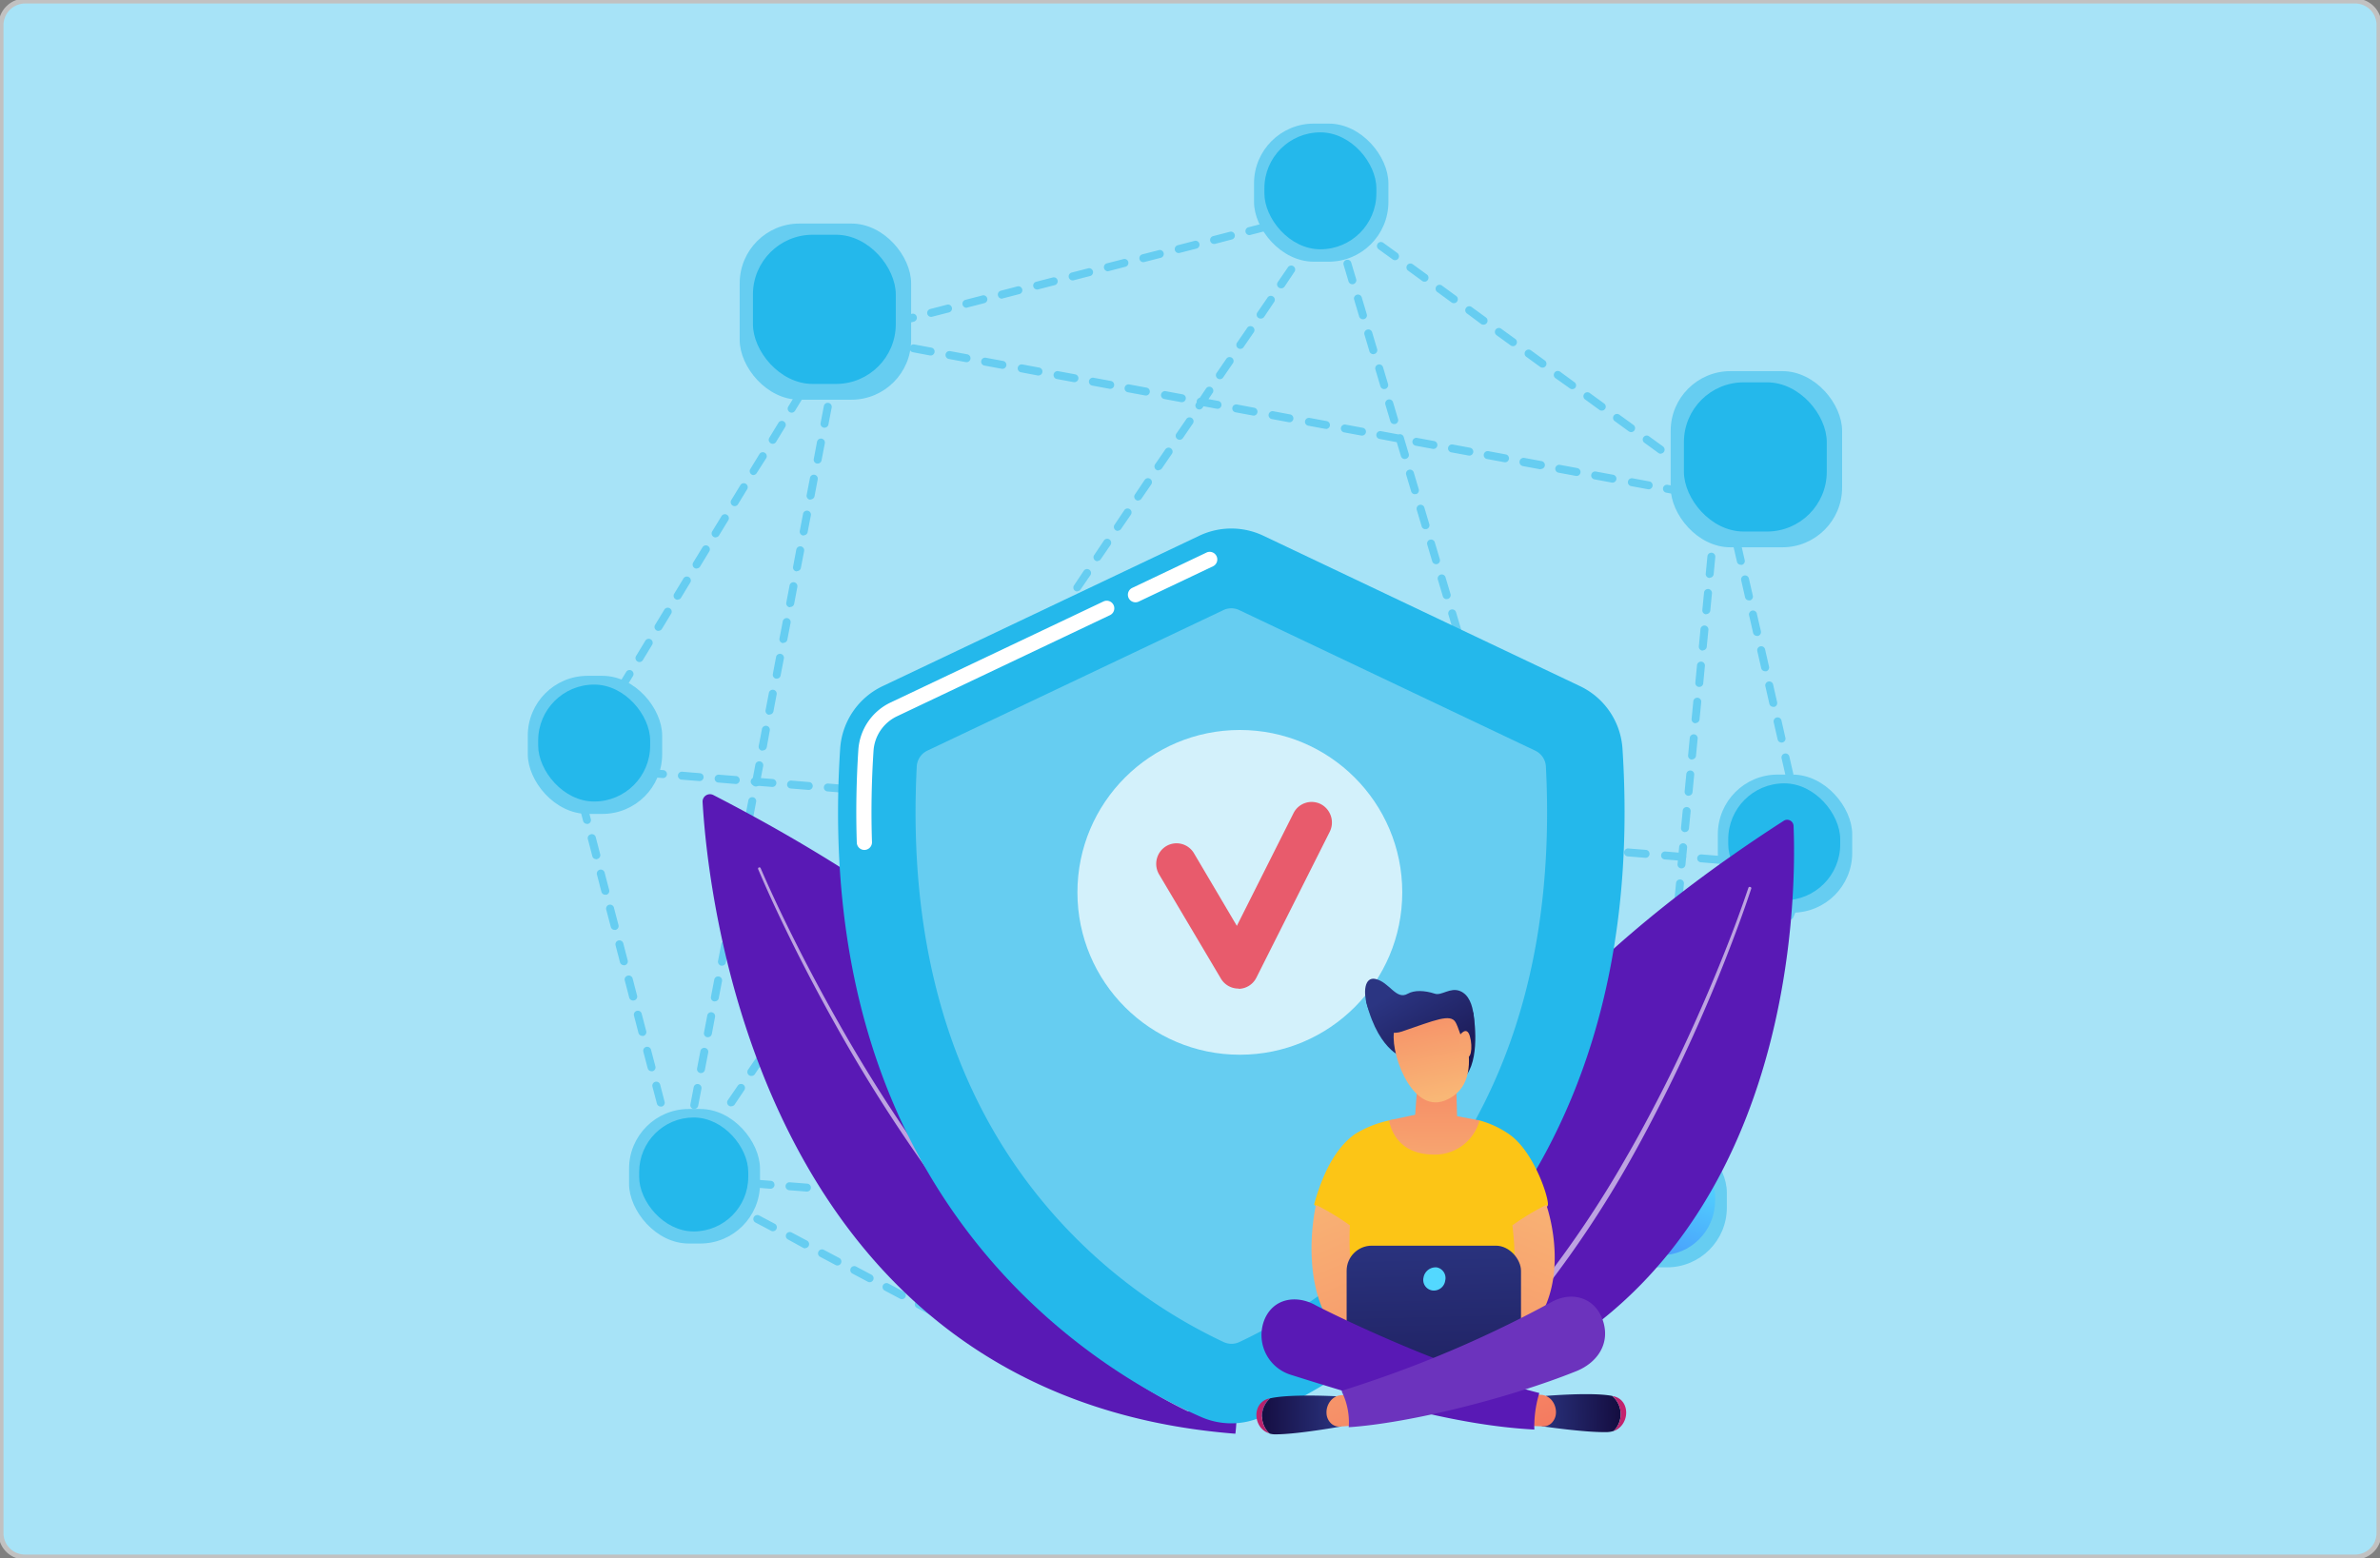 <svg id="Layer_1" data-name="Layer 1" xmlns="http://www.w3.org/2000/svg" xmlns:xlink="http://www.w3.org/1999/xlink" viewBox="0 0 478 313"><rect x="0" y="0" width="478" height="313" fill="#808080" stroke="none"/><defs><style>.cls-1{fill:#a7e3f7;stroke:#c1c1c1;stroke-miterlimit:10;}.cls-2{fill:#66cdf1;}.cls-3{fill:#24b8eb;}.cls-4{fill:url(#linear-gradient);}.cls-5{fill:#5919b5;}.cls-6,.cls-7{fill:#fff;}.cls-6{opacity:0.6;}.cls-8{fill:#d3f1fb;}.cls-9{fill:#e85b6c;}.cls-10{fill:url(#New_Gradient_Swatch_1);}.cls-11{fill:#fcc516;}.cls-12{fill:url(#linear-gradient-2);}.cls-13{fill:url(#linear-gradient-3);}.cls-14{fill:url(#New_Gradient_Swatch_1-2);}.cls-15{fill:url(#linear-gradient-4);}.cls-16{fill:url(#New_Gradient_Swatch_1-3);}.cls-17{fill:url(#linear-gradient-5);}.cls-18{fill:url(#linear-gradient-6);}.cls-19{fill:url(#New_Gradient_Swatch_1-4);}.cls-20{fill:url(#linear-gradient-7);}.cls-21{fill:url(#linear-gradient-8);}.cls-22{fill:#6c33bd;}.cls-23{fill:url(#linear-gradient-9);}.cls-24{fill:url(#linear-gradient-10);}.cls-25{fill:url(#New_Gradient_Swatch_1-5);}.cls-26{fill:url(#linear-gradient-11);}</style><linearGradient id="linear-gradient" x1="336.42" y1="232.84" x2="318.84" y2="280.44" gradientUnits="userSpaceOnUse"><stop offset="0" stop-color="#53d8ff"/><stop offset="1" stop-color="#3840f7"/></linearGradient><linearGradient id="New_Gradient_Swatch_1" x1="-326.54" y1="-242.22" x2="-336.6" y2="-217.9" gradientTransform="matrix(-0.99, 0.16, 0.16, 0.99, -1.64, 489.56)" gradientUnits="userSpaceOnUse"><stop offset="0" stop-color="#2b3582"/><stop offset="1" stop-color="#150e42"/></linearGradient><linearGradient id="linear-gradient-2" x1="-540.69" y1="236.27" x2="-510.34" y2="309.59" gradientTransform="matrix(-1, 0, 0, 1, -226.17, 0)" gradientUnits="userSpaceOnUse"><stop offset="0" stop-color="#f9b776"/><stop offset="1" stop-color="#f47960"/></linearGradient><linearGradient id="linear-gradient-3" x1="-5666.39" y1="236.11" x2="-5636.04" y2="309.43" gradientTransform="translate(5927.1)" xlink:href="#linear-gradient-2"/><linearGradient id="New_Gradient_Swatch_1-2" x1="-513.73" y1="245.88" x2="-515.3" y2="309.26" gradientTransform="matrix(1, 0, 0, -1, 802.1, 524.16)" xlink:href="#New_Gradient_Swatch_1"/><linearGradient id="linear-gradient-4" x1="-514.1" y1="253.7" x2="-512.37" y2="214.01" gradientTransform="matrix(-1, 0, 0, 1, -226.17, 0)" xlink:href="#linear-gradient"/><linearGradient id="New_Gradient_Swatch_1-3" x1="-486.79" y1="263.48" x2="-470.21" y2="263.48" gradientTransform="matrix(-1, 0.01, 0.01, 1, -219.48, 24.46)" xlink:href="#New_Gradient_Swatch_1"/><linearGradient id="linear-gradient-5" x1="-468.17" y1="263.69" x2="-482.73" y2="263.51" gradientTransform="matrix(-1, 0.01, 0.01, 1, -219.48, 24.46)" gradientUnits="userSpaceOnUse"><stop offset="0" stop-color="#cb236d"/><stop offset="1" stop-color="#4c246d"/></linearGradient><linearGradient id="linear-gradient-6" x1="-484.57" y1="254.29" x2="-502.07" y2="301.71" xlink:href="#linear-gradient-2"/><linearGradient id="New_Gradient_Swatch_1-4" x1="-6312.19" y1="229.04" x2="-6295.59" y2="229.04" gradientTransform="matrix(1, -0.02, 0.02, 1, 6615.94, -71.12)" xlink:href="#New_Gradient_Swatch_1"/><linearGradient id="linear-gradient-7" x1="-6293.56" y1="229.23" x2="-6308.08" y2="229.05" gradientTransform="matrix(1, -0.02, 0.02, 1, 6615.94, -71.12)" xlink:href="#linear-gradient-5"/><linearGradient id="linear-gradient-8" x1="-519.64" y1="240" x2="-537.16" y2="287.44" xlink:href="#linear-gradient-2"/><linearGradient id="linear-gradient-9" x1="-514.05" y1="242.32" x2="-514.45" y2="207.19" xlink:href="#linear-gradient-2"/><linearGradient id="linear-gradient-10" x1="-330.64" y1="-218.58" x2="-329.48" y2="-246.99" gradientTransform="matrix(-0.99, 0.16, 0.16, 0.99, -1.64, 489.56)" xlink:href="#linear-gradient-2"/><linearGradient id="New_Gradient_Swatch_1-5" x1="-327.15" y1="-242.49" x2="-337.13" y2="-218.39" xlink:href="#New_Gradient_Swatch_1"/><linearGradient id="linear-gradient-11" x1="-483.51" y1="148.44" x2="-481.68" y2="103.92" gradientTransform="matrix(-1, 0.03, 0.03, 1, -192.5, 90.2)" xlink:href="#linear-gradient-2"/></defs><g id="beb3d7f5-2594-40e1-9fcf-2cdf8fd006a9"><path class="cls-1" d="M5,.2H473A4.8,4.8,0,0,1,477.8,5V308a4.8,4.8,0,0,1-4.8,4.8H5A4.8,4.8,0,0,1,.2,308V5A4.87,4.87,0,0,1,5,.2Z"/></g><path class="cls-2" d="M217.82,280.51a.81.81,0,0,1-.37-.09l-.92-.49a.8.8,0,1,1,.75-1.41l.65.35,2.1-.53a.8.8,0,0,1,.38,1.55l-2.39.6Zm6.11-1.52a.8.8,0,0,1-.19-1.57l3.4-.85a.8.8,0,0,1,1,.58.81.81,0,0,1-.58,1l-3.41.85Zm-10.4-.76a.85.85,0,0,1-.38-.09l-3.09-1.65a.8.8,0,0,1,.74-1.41l3.1,1.65a.78.78,0,0,1,.33,1.07A.8.8,0,0,1,213.53,278.23Zm17.52-1a.8.8,0,0,1-.2-1.57l3.41-.85a.79.79,0,0,1,1,.58.8.8,0,0,1-.58,1l-3.4.84Zm7.11-1.77a.8.8,0,0,1-.77-.61.78.78,0,0,1,.58-1l3.4-.85a.8.8,0,0,1,1,.58.78.78,0,0,1-.58,1l-3.4.85A.69.69,0,0,1,238.16,275.45Zm-31.11-.66a.81.81,0,0,1-.37-.09l-3.1-1.65a.8.8,0,0,1-.33-1.08.8.8,0,0,1,1.08-.33l3.09,1.65a.79.79,0,0,1,.33,1.08A.78.78,0,0,1,207.05,274.79Zm38.23-1.12a.8.8,0,0,1-.19-1.57l3.4-.84a.79.79,0,0,1,.38,1.54l-3.4.85A.62.62,0,0,1,245.28,273.67Zm7.11-1.77a.8.8,0,0,1-.19-1.57l3.4-.85a.81.81,0,0,1,1,.59.79.79,0,0,1-.58,1l-3.4.85Zm-51.82-.55a.84.84,0,0,1-.37-.09l-3.1-1.65a.8.8,0,1,1,.75-1.41l3.1,1.65a.8.8,0,0,1-.38,1.5Zm58.94-1.22a.8.8,0,0,1-.19-1.57l3.4-.85a.8.8,0,1,1,.39,1.55l-3.41.85Zm7.11-1.77a.8.8,0,0,1-.19-1.57l3.41-.85a.8.8,0,0,1,.38,1.55l-3.4.85Zm-72.52-.45a.85.85,0,0,1-.38-.09l-3.09-1.65a.79.79,0,0,1-.33-1.08.8.8,0,0,1,1.07-.33l3.1,1.65a.8.8,0,0,1-.37,1.5Zm79.64-1.32a.8.8,0,0,1-.19-1.57l3.4-.85a.8.8,0,0,1,1,.58.81.81,0,0,1-.58,1l-3.41.84A.63.63,0,0,1,273.74,266.59Zm7.12-1.77a.81.81,0,0,1-.78-.61.8.8,0,0,1,.58-1l3.41-.85a.79.79,0,1,1,.38,1.54l-3.4.85Zm-93.24-.35a.81.81,0,0,1-.37-.09l-3.1-1.65a.79.79,0,0,1-.33-1.08.81.81,0,0,1,1.08-.33L188,263a.81.81,0,0,1,.33,1.08A.8.8,0,0,1,187.62,264.47ZM288,263a.8.8,0,0,1-.19-1.57l3.4-.84a.8.8,0,0,1,1,.58.79.79,0,0,1-.58,1l-3.4.85A.68.68,0,0,1,288,263Zm7.12-1.77a.8.8,0,0,1-.19-1.57l3.4-.85a.79.79,0,0,1,1,.59.79.79,0,0,1-.58,1l-3.4.85ZM181.14,261a.84.84,0,0,1-.37-.09l-3.1-1.65a.79.79,0,1,1,.75-1.4l3.1,1.64a.8.8,0,0,1-.38,1.5ZM302.2,259.5a.8.8,0,0,1-.19-1.57l3.4-.85a.81.81,0,0,1,1,.58.8.8,0,0,1-.58,1l-3.4.85Zm7.12-1.77a.8.8,0,0,1-.19-1.57l3.4-.85a.8.8,0,0,1,1,.58.81.81,0,0,1-.58,1l-3.41.85Zm-134.65-.14a.78.78,0,0,1-.37-.09l-3.1-1.65a.78.78,0,0,1-.33-1.07.79.79,0,0,1,1.08-.33l3.09,1.64a.8.8,0,0,1-.37,1.5ZM316.43,256a.8.8,0,0,1-.19-1.57l3.41-.85a.79.79,0,0,1,1,.58.8.8,0,0,1-.58,1l-3.4.84A.69.69,0,0,1,316.43,256Zm7.12-1.77a.8.8,0,0,1-.77-.61.78.78,0,0,1,.58-1l3.4-.85a.79.79,0,1,1,.39,1.54l-3.41.85A.63.63,0,0,1,323.55,254.19Zm-155.36,0a.84.84,0,0,1-.37-.09l-3.1-1.65a.78.78,0,0,1-.33-1.07.8.8,0,0,1,1.08-.33l3.1,1.64a.8.8,0,0,1-.38,1.5Zm162.19-2.07a.85.85,0,0,1-.31-.06.8.8,0,0,1-.42-1.05l1.39-3.22a.8.8,0,0,1,1.47.63l-1.39,3.22A.81.81,0,0,1,330.38,252.08Zm-168.66-1.37a.85.85,0,0,1-.38-.09L158.25,249a.79.79,0,1,1,.74-1.4l3.1,1.64a.8.8,0,0,1-.37,1.5Zm-6.48-3.44a.81.81,0,0,1-.37-.09l-3.1-1.64a.8.8,0,1,1,.75-1.41l3.09,1.64a.8.8,0,0,1-.37,1.5Zm178.05-1.92a.7.7,0,0,1-.31-.07.79.79,0,0,1-.42-1L334,241a.8.8,0,1,1,1.46.63L334,244.87A.79.79,0,0,1,333.29,245.35Zm-184.53-1.52a.84.84,0,0,1-.37-.09l-3.1-1.64A.8.8,0,0,1,145,241a.8.8,0,0,1,1.08-.33l3.1,1.64a.8.8,0,0,1-.38,1.5Zm-6.47-3.44a.85.85,0,0,1-.38-.09l-3.09-1.64a.8.8,0,0,1-.33-1.08.78.78,0,0,1,1.07-.33l3.1,1.64a.8.8,0,0,1-.37,1.5Zm193.91-1.77a.74.74,0,0,1-.32-.07.79.79,0,0,1-.41-1.05l1.39-3.21a.8.8,0,1,1,1.46.63l-1.39,3.22A.79.79,0,0,1,336.2,238.62Zm-199.79-2.13a.81.81,0,0,1-.78-.6l-.88-3.39a.8.8,0,1,1,1.54-.41l.89,3.4a.8.8,0,0,1-.57,1Zm202.7-4.6a.71.71,0,0,1-.32-.07.79.79,0,0,1-.41-1l1.39-3.22a.78.78,0,0,1,1-.41.8.8,0,0,1,.42,1.05l-1.39,3.21A.79.79,0,0,1,339.11,231.89Zm-204.56-2.5a.81.81,0,0,1-.77-.6l-.88-3.39a.8.8,0,0,1,1.54-.4l.88,3.39a.78.78,0,0,1-.57,1A.64.64,0,0,1,134.55,229.39ZM342,225.15a.87.87,0,0,1-.32-.06.81.81,0,0,1-.42-1.05l1.39-3.22a.8.8,0,0,1,1.05-.41.79.79,0,0,1,.42,1l-1.39,3.22A.8.8,0,0,1,342,225.15ZM132.7,222.3a.8.8,0,0,1-.77-.6l-.89-3.39a.8.8,0,0,1,1.55-.41l.88,3.4a.79.79,0,0,1-.57,1A.69.69,0,0,1,132.7,222.3Zm212.22-3.88a.85.85,0,0,1-.31-.06.8.8,0,0,1-.42-1.05l1.39-3.22a.8.8,0,1,1,1.47.63l-1.39,3.22A.81.81,0,0,1,344.92,218.42ZM130.85,215.2a.79.79,0,0,1-.77-.6l-.89-3.39a.8.8,0,0,1,1.54-.4l.89,3.39a.79.79,0,0,1-.57,1Zm217-3.51a.85.85,0,0,1-.31-.06.8.8,0,0,1-.42-1l1.39-3.22A.8.8,0,1,1,350,208l-1.39,3.22A.79.79,0,0,1,347.83,211.69ZM129,208.1a.8.8,0,0,1-.77-.59l-.88-3.39a.8.8,0,1,1,1.54-.41l.89,3.4a.8.8,0,0,1-.57,1A.75.75,0,0,1,129,208.1ZM350.74,205a.74.74,0,0,1-.32-.07.78.78,0,0,1-.41-1l1.39-3.22a.8.8,0,1,1,1.46.63l-1.39,3.22A.79.79,0,0,1,350.74,205Zm-223.6-4a.81.81,0,0,1-.77-.6l-.88-3.39a.78.78,0,0,1,.57-1,.79.79,0,0,1,1,.57l.88,3.39a.78.78,0,0,1-.57,1A.64.64,0,0,1,127.14,201Zm226.51-2.78a.71.71,0,0,1-.32-.07.79.79,0,0,1-.41-1l1.39-3.22a.78.78,0,0,1,1-.41.8.8,0,0,1,.42,1.05l-1.39,3.22A.8.8,0,0,1,353.65,198.23Zm-228.36-4.32a.79.79,0,0,1-.77-.59l-.89-3.39a.8.8,0,0,1,1.55-.41l.88,3.4a.79.79,0,0,1-.57,1A.68.68,0,0,1,125.29,193.91Zm231.26-2.41a.87.87,0,0,1-.31-.07.8.8,0,0,1-.42-1.05l1.39-3.22a.8.8,0,0,1,1.05-.41.79.79,0,0,1,.42,1L357.29,191A.8.8,0,0,1,356.55,191.5Zm-233.11-4.68a.79.79,0,0,1-.77-.6l-.89-3.39a.8.8,0,1,1,1.54-.4l.89,3.39a.8.8,0,0,1-.57,1Zm236-2.06a.85.85,0,0,1-.31-.06.8.8,0,0,1-.42-1l1.39-3.22a.8.8,0,0,1,1.05-.41.78.78,0,0,1,.41,1l-1.39,3.22A.79.79,0,0,1,359.46,184.76Zm-237.88-5a.8.8,0,0,1-.77-.59l-.88-3.39a.8.8,0,1,1,1.54-.41l.89,3.4a.8.8,0,0,1-.57,1A.75.75,0,0,1,121.58,179.72ZM362.37,178a.91.91,0,0,1-.32-.06.8.8,0,0,1-.41-1.05l1.19-2.77-.09-.42a.79.79,0,0,1,1.55-.35l.1.44h0l.05.23a.82.82,0,0,1-.05.49l-1.3,3A.79.79,0,0,1,362.37,178Zm-242.64-5.4a.8.8,0,0,1-.77-.6l-.88-3.39a.78.78,0,0,1,.57-1,.79.79,0,0,1,1,.57l.88,3.39a.79.79,0,0,1-.57,1A.64.64,0,0,1,119.73,172.63Zm242.93-2a.79.79,0,0,1-.77-.62l-.78-3.42a.79.79,0,0,1,1.55-.35l.78,3.42a.79.79,0,0,1-.6.95Zm-244.78-5.09a.79.79,0,0,1-.77-.59l-.89-3.39a.8.8,0,0,1,1.55-.41l.88,3.4a.79.79,0,0,1-.57,1A.68.68,0,0,1,117.88,165.53ZM361,163.47a.81.81,0,0,1-.78-.62l-.78-3.42a.8.8,0,0,1,1.56-.35l.78,3.42a.79.79,0,0,1-.6.95A.55.55,0,0,1,361,163.47Zm-245-5a.79.79,0,0,1-.77-.6l-.89-3.39a.8.8,0,0,1,1.54-.4l.89,3.39a.8.8,0,0,1-.57,1Zm243.37-2.12a.8.8,0,0,1-.78-.62l-.78-3.42a.8.8,0,0,1,1.56-.35l.78,3.42a.79.79,0,0,1-.6,1A.55.55,0,0,1,359.4,156.32ZM117,151.76a.78.78,0,0,1-.41-.12.8.8,0,0,1-.27-1.1l1.83-3a.8.8,0,1,1,1.36.83l-1.83,3A.79.79,0,0,1,117,151.76Zm240.8-2.59a.79.79,0,0,1-.78-.62l-.78-3.41a.8.8,0,0,1,.6-1,.79.79,0,0,1,.95.6l.78,3.42a.79.79,0,0,1-.6,1A.52.52,0,0,1,357.77,149.17Zm-237-3.67a.75.75,0,0,1-.41-.12.8.8,0,0,1-.27-1.1l1.83-3a.8.8,0,1,1,1.36.83l-1.83,3A.79.79,0,0,1,120.79,145.5ZM356.13,142a.79.79,0,0,1-.77-.62l-.78-3.42a.8.8,0,1,1,1.55-.36l.78,3.42a.8.8,0,0,1-.6,1Zm-231.52-2.79a.81.81,0,0,1-.42-.12.8.8,0,0,1-.26-1.1l1.83-3a.79.79,0,0,1,1.09-.27.8.8,0,0,1,.27,1.1l-1.83,3A.79.79,0,0,1,124.61,139.24Zm229.89-4.36a.81.81,0,0,1-.78-.62l-.78-3.42a.8.8,0,1,1,1.56-.36l.78,3.42a.8.8,0,0,1-.6,1ZM128.43,133a.81.81,0,0,1-.42-.12.8.8,0,0,1-.26-1.1l1.82-3a.8.8,0,1,1,1.36.83l-1.82,3A.79.79,0,0,1,128.43,133Zm224.44-5.25a.8.8,0,0,1-.78-.62l-.78-3.42a.8.8,0,1,1,1.55-.36l.79,3.42a.82.82,0,0,1-.6,1Zm-220.62-1a.79.79,0,0,1-.42-.12.8.8,0,0,1-.26-1.1l1.82-3a.8.8,0,1,1,1.36.83l-1.82,3A.8.8,0,0,1,132.25,126.72Zm219-6.14a.79.79,0,0,1-.77-.62l-.78-3.42a.79.79,0,0,1,1.55-.35l.78,3.41a.8.8,0,0,1-.6,1Zm-215.16-.12a.79.79,0,0,1-.42-.12.8.8,0,0,1-.26-1.1l1.82-3a.8.8,0,1,1,1.36.83l-1.82,3A.8.8,0,0,1,136.07,120.46Zm3.81-6.26a.78.78,0,0,1-.41-.12.81.81,0,0,1-.27-1.1l1.83-3a.8.8,0,1,1,1.36.83l-1.82,3A.81.81,0,0,1,139.88,114.2Zm209.72-.77a.79.79,0,0,1-.77-.62l-.79-3.42a.8.8,0,0,1,1.56-.35l.78,3.42a.8.8,0,0,1-.6,1Zm-205.9-5.49a.78.78,0,0,1-.41-.12.8.8,0,0,1-.27-1.1l1.83-3a.8.8,0,1,1,1.36.83l-1.83,3A.79.79,0,0,1,143.7,107.94ZM348,106.28a.81.81,0,0,1-.78-.62l-.78-3.42a.79.79,0,0,1,.6-.95.8.8,0,0,1,1,.6l.78,3.42a.8.8,0,0,1-.6,1Zm-200.45-4.6a.78.78,0,0,1-.41-.12.8.8,0,0,1-.27-1.1l1.83-3a.79.79,0,0,1,1.09-.27.8.8,0,0,1,.27,1.1l-1.83,3A.79.79,0,0,1,147.52,101.68Zm197.86-1.92a.82.82,0,0,1-.47-.15l-2.83-2.06a.8.8,0,1,1,.94-1.29l2.83,2.06a.8.8,0,0,1-.47,1.44Zm-5.93-4.31a.78.78,0,0,1-.47-.16l-2.83-2.06a.8.8,0,1,1,.94-1.29L339.92,94a.8.8,0,0,1,.18,1.12A.82.82,0,0,1,339.45,95.45Zm-188.11,0a.78.78,0,0,1-.41-.12.8.8,0,0,1-.27-1.1l1.83-3a.79.79,0,0,1,1.09-.27.8.8,0,0,1,.27,1.1L152,95A.79.79,0,0,1,151.34,95.42Zm182.19-4.29a.8.8,0,0,1-.47-.15l-2.84-2.07a.8.8,0,0,1-.17-1.11.79.79,0,0,1,1.11-.18L334,89.69a.8.8,0,0,1,.17,1.11A.82.82,0,0,1,333.53,91.13Zm-178.37-2a.75.75,0,0,1-.41-.12.8.8,0,0,1-.27-1.1l1.83-3a.79.79,0,0,1,1.09-.27.8.8,0,0,1,.27,1.1l-1.83,3A.79.79,0,0,1,155.16,89.16ZM327.6,86.81a.8.8,0,0,1-.47-.15l-2.84-2.07a.79.79,0,0,1,.94-1.28l2.84,2.06a.8.8,0,0,1,.17,1.11A.77.77,0,0,1,327.6,86.81ZM159,82.9a.81.81,0,0,1-.42-.12.8.8,0,0,1-.26-1.1l1.82-3a.8.8,0,0,1,1.37.83l-1.83,3A.79.79,0,0,1,159,82.9Zm162.69-.41a.82.82,0,0,1-.47-.15l-2.83-2.06a.8.8,0,1,1,.94-1.29l2.83,2.06a.79.79,0,0,1-.47,1.44Zm-5.93-4.31a.78.78,0,0,1-.47-.16L312.44,76a.8.8,0,1,1,.94-1.29l2.83,2.07a.79.79,0,0,1,.18,1.11A.82.82,0,0,1,315.74,78.18ZM162.8,76.64a.81.81,0,0,1-.42-.12.8.8,0,0,1-.26-1.1l1.82-3a.8.8,0,1,1,1.36.83l-1.82,3A.79.79,0,0,1,162.8,76.64Zm147-2.78a.8.8,0,0,1-.47-.15l-2.84-2.07a.8.8,0,0,1,.94-1.29l2.84,2.07a.8.8,0,0,1,.17,1.11A.79.79,0,0,1,309.82,73.86Zm-143.2-3.48a.79.79,0,0,1-.42-.12.8.8,0,0,1-.26-1.1L167,67.44a.79.79,0,0,1,.48-.36l1.44-.37a.8.8,0,1,1,.4,1.54l-1.13.29L167.3,70A.8.8,0,0,1,166.62,70.38Zm137.27-.84a.82.82,0,0,1-.47-.15l-2.84-2.06a.81.81,0,0,1-.17-1.12.8.8,0,0,1,1.11-.17l2.84,2.06a.8.8,0,0,1,.17,1.11A.77.77,0,0,1,303.89,69.54ZM172.81,67.32a.8.8,0,0,1-.2-1.57l3.4-.87a.8.8,0,1,1,.4,1.54l-3.4.88Zm7.1-1.83a.8.8,0,0,1-.2-1.57l3.4-.87a.79.79,0,0,1,1,.57.8.8,0,0,1-.57,1l-3.4.88Zm118-.26a.76.76,0,0,1-.47-.16L294.66,63a.8.8,0,1,1,.94-1.29l2.83,2.06a.81.81,0,0,1,.18,1.12A.82.82,0,0,1,298,65.23ZM187,63.66a.8.8,0,0,1-.2-1.57l3.4-.88a.8.8,0,0,1,.4,1.55l-3.4.87A.64.64,0,0,1,187,63.66Zm7.1-1.83a.81.81,0,0,1-.77-.6.8.8,0,0,1,.58-1l3.39-.88a.8.8,0,0,1,.4,1.55l-3.4.87A.64.64,0,0,1,194.11,61.83ZM292,60.91a.84.84,0,0,1-.47-.15l-2.83-2.07a.8.8,0,1,1,.94-1.29l2.83,2.07a.8.8,0,0,1-.47,1.44ZM201.21,60a.81.81,0,0,1-.77-.6.8.8,0,0,1,.58-1l3.39-.88a.8.8,0,0,1,.4,1.54l-3.4.88A.64.64,0,0,1,201.21,60Zm7.1-1.84a.79.79,0,0,1-.19-1.56l3.39-.88a.8.8,0,0,1,.4,1.54l-3.4.88A.65.65,0,0,1,208.31,58.16Zm77.8-1.57a.8.8,0,0,1-.47-.15l-2.84-2.07a.79.79,0,0,1,.94-1.28l2.84,2.06a.8.8,0,0,1,.17,1.11A.79.79,0,0,1,286.11,56.59Zm-70.69-.26a.8.8,0,0,1-.2-1.57l3.39-.87a.8.8,0,0,1,.4,1.54l-3.4.88A.62.62,0,0,1,215.42,56.33Zm7.1-1.83a.81.81,0,0,1-.78-.6.8.8,0,0,1,.58-1l3.39-.87a.8.8,0,0,1,.4,1.54l-3.39.88Zm7.1-1.83a.8.8,0,0,1-.2-1.57l3.39-.87a.8.8,0,0,1,.4,1.54l-3.39.87Zm50.56-.4a.82.82,0,0,1-.47-.15l-2.84-2.06a.81.81,0,0,1-.17-1.12.8.8,0,0,1,1.11-.17l2.84,2.06a.81.81,0,0,1,.17,1.12A.79.79,0,0,1,280.18,52.27Zm-43.46-1.43a.8.8,0,0,1-.2-1.57l3.39-.88a.8.8,0,1,1,.4,1.55l-3.39.87Zm7.1-1.83a.8.8,0,0,1-.2-1.57l3.39-.88a.8.8,0,1,1,.4,1.55L244,49Zm30.43-1a.76.76,0,0,1-.47-.16L271,45.74a.79.79,0,0,1-.18-1.11.8.8,0,0,1,1.12-.18l2.83,2.07a.8.8,0,0,1,.18,1.11A.82.82,0,0,1,274.25,48Zm-23.33-.78a.8.8,0,0,1-.2-1.57l3.4-.88a.79.79,0,1,1,.39,1.54l-3.39.88Zm7.1-1.84a.78.78,0,0,1-.77-.59.8.8,0,0,1,.57-1l3.4-.87a.79.79,0,1,1,.39,1.54l-3.39.88A.71.71,0,0,1,258,45.34Zm10.3-1.7a.84.84,0,0,1-.47-.15l-.66-.49-1.87.49a.8.8,0,0,1-.4-1.55l2.24-.57a.8.8,0,0,1,.67.12l1,.71a.8.8,0,0,1-.47,1.44Z"/><path class="cls-2" d="M330.19,252.53a.79.79,0,0,1-.76-.57l-.64-2.11a.8.8,0,0,1,.54-1,.81.81,0,0,1,1,.54l.08.26a.81.81,0,0,1,.71.87l-.13,1.29a.79.79,0,0,1-.71.72Zm.49-5.09h-.07a.8.8,0,0,1-.72-.87l.34-3.49a.79.79,0,1,1,1.58.15l-.33,3.5A.8.8,0,0,1,330.68,247.44Zm-2.22-.69a.8.8,0,0,1-.77-.57l-1-3.36a.79.79,0,1,1,1.52-.46l1,3.36a.8.8,0,0,1-.54,1A.83.83,0,0,1,328.46,246.75Zm2.93-6.61h-.08a.78.78,0,0,1-.71-.87l.33-3.49a.8.8,0,0,1,1.59.16l-.34,3.49A.79.79,0,0,1,331.39,240.14Zm-5-.41a.8.8,0,0,1-.76-.57l-1-3.36a.79.79,0,0,1,.53-1,.8.8,0,0,1,1,.53l1,3.36a.79.79,0,0,1-.53,1A.93.93,0,0,1,326.35,239.73Zm-189.66-2.55-.15,0a.8.8,0,0,1-.64-.93l.66-3.44a.8.8,0,0,1,1.58.15l1.81-2.68a.78.78,0,0,1,1.1-.22.79.79,0,0,1,.22,1.11l-2,2.91a.79.79,0,0,1-1.1.21A.77.77,0,0,1,138,234l-.48,2.54A.8.8,0,0,1,136.69,237.18Zm195.41-4.34H332a.8.8,0,0,1-.72-.87l.34-3.49a.8.8,0,0,1,1.59.16l-.34,3.49A.8.8,0,0,1,332.1,232.84Zm-7.86-.14a.79.79,0,0,1-.76-.57l-1-3.36a.81.81,0,0,1,.54-1,.79.79,0,0,1,1,.54l1,3.36a.81.81,0,0,1-.54,1A.85.85,0,0,1,324.24,232.7ZM138.06,230h-.15a.8.8,0,0,1-.63-.93l.66-3.45a.79.79,0,1,1,1.56.3l-.65,3.45A.8.8,0,0,1,138.06,230Zm4.68-1.65a.79.79,0,0,1-.66-1.24l2-2.91a.81.81,0,0,1,1.11-.22.8.8,0,0,1,.21,1.11l-2,2.91A.81.81,0,0,1,142.74,228.32Zm179.4-2.64a.8.8,0,0,1-.76-.57l-1-3.36a.79.79,0,0,1,.53-1,.8.8,0,0,1,1,.53l1,3.36a.79.79,0,0,1-.53,1A.66.66,0,0,1,322.14,225.68Zm10.66-.14h-.07a.81.81,0,0,1-.72-.87l.34-3.5a.8.8,0,0,1,.87-.71.78.78,0,0,1,.71.87l-.33,3.49A.8.8,0,0,1,332.8,225.54Zm-193.36-2.77h-.15a.79.79,0,0,1-.63-.93l.66-3.45a.78.78,0,0,1,.93-.63.8.8,0,0,1,.63.93l-.66,3.44A.78.78,0,0,1,139.44,222.77Zm7.39-.53a.82.82,0,0,1-.44-.14.79.79,0,0,1-.22-1.1l2-2.92a.8.8,0,0,1,1.11-.21.79.79,0,0,1,.21,1.1l-1.95,2.91A.82.82,0,0,1,146.83,222.24ZM320,218.65a.79.79,0,0,1-.76-.57l-1-3.35a.8.8,0,1,1,1.53-.46l1,3.36a.81.81,0,0,1-.54,1A.85.85,0,0,1,320,218.65Zm13.48-.41h-.08a.79.79,0,0,1-.71-.87l.33-3.49a.8.8,0,0,1,1.59.15l-.34,3.49A.79.79,0,0,1,333.51,218.24Zm-182.59-2.09a.8.8,0,0,1-.44-.13.81.81,0,0,1-.22-1.11l2-2.91a.8.8,0,1,1,1.32.89l-1.95,2.91A.81.81,0,0,1,150.92,216.15Zm-10.1-.58h-.15a.81.81,0,0,1-.64-.94l.66-3.44a.8.8,0,1,1,1.57.3l-.66,3.44A.8.8,0,0,1,140.82,215.57Zm177.11-3.94a.8.8,0,0,1-.77-.57l-1-3.36a.79.79,0,1,1,1.52-.46l1,3.36a.8.8,0,0,1-.53,1Zm16.29-.69h-.08a.8.8,0,0,1-.72-.87l.34-3.49a.8.8,0,1,1,1.59.15l-.34,3.49A.8.8,0,0,1,334.22,210.94ZM155,210.07a.82.82,0,0,1-.45-.14.81.81,0,0,1-.22-1.11l2-2.91a.8.8,0,0,1,1.11-.21.79.79,0,0,1,.21,1.1l-1.95,2.91A.81.81,0,0,1,155,210.07Zm-12.83-1.7-.15,0a.8.8,0,0,1-.63-.93l.66-3.44a.79.79,0,1,1,1.56.29l-.65,3.45A.81.81,0,0,1,142.19,208.37Zm173.63-3.76a.8.8,0,0,1-.76-.57l-1-3.36a.8.8,0,0,1,1.53-.46l1,3.36a.79.79,0,0,1-.53,1A.93.93,0,0,1,315.82,204.61ZM159.11,204a.75.75,0,0,1-.45-.14.79.79,0,0,1-.21-1.1l2-2.91a.8.8,0,1,1,1.32.89l-1.95,2.91A.8.8,0,0,1,159.11,204Zm175.81-.34h-.07a.8.8,0,0,1-.72-.87l.34-3.49a.8.8,0,0,1,.87-.72.78.78,0,0,1,.71.87l-.33,3.49A.8.8,0,0,1,334.92,203.64Zm-191.35-2.48h-.15a.79.79,0,0,1-.63-.93l.66-3.45a.79.79,0,1,1,1.56.3l-.66,3.45A.78.78,0,0,1,143.57,201.16Zm19.63-3.27a.81.81,0,0,1-.45-.13.8.8,0,0,1-.21-1.11l2-2.91a.8.8,0,1,1,1.33.89l-2,2.91A.79.79,0,0,1,163.2,197.89Zm150.52-.31A.8.8,0,0,1,313,197l-1-3.36a.79.79,0,1,1,1.52-.45l1,3.35a.8.8,0,0,1-.54,1A.83.83,0,0,1,313.72,197.58Zm21.91-1.24h-.08a.78.78,0,0,1-.71-.87l.33-3.49a.8.8,0,0,1,1.59.15l-.34,3.49A.79.79,0,0,1,335.63,196.34ZM145,194h-.15a.81.81,0,0,1-.64-.94l.66-3.44a.8.8,0,0,1,1.57.3l-.66,3.44A.79.79,0,0,1,145,194Zm22.34-2.15a.82.82,0,0,1-.45-.14.79.79,0,0,1-.21-1.1l2-2.91a.8.8,0,0,1,1.33.88l-2,2.92A.82.82,0,0,1,167.29,191.81Zm144.32-1.25a.8.8,0,0,1-.76-.57l-1-3.36a.79.79,0,0,1,.53-1,.8.8,0,0,1,1,.53l1,3.36a.79.79,0,0,1-.53,1A.62.62,0,0,1,311.61,190.56ZM336.34,189h-.08a.8.8,0,0,1-.72-.87l.34-3.49a.8.8,0,0,1,.87-.72.81.81,0,0,1,.72.87l-.34,3.49A.79.79,0,0,1,336.34,189Zm-190-2.28-.15,0a.8.8,0,0,1-.63-.93l.66-3.44a.79.79,0,1,1,1.56.3l-.65,3.44A.81.81,0,0,1,146.32,186.76Zm25.06-1a.84.84,0,0,1-.45-.13.8.8,0,0,1-.21-1.11l1.95-2.91a.8.8,0,0,1,1.33.89l-2,2.91A.78.78,0,0,1,171.38,185.72Zm138.12-2.19a.79.79,0,0,1-.76-.57l-1-3.36a.8.8,0,0,1,1.53-.45l1,3.36a.81.81,0,0,1-.54,1A.85.85,0,0,1,309.5,183.53ZM337,181.75H337a.8.8,0,0,1-.72-.87l.34-3.49a.79.79,0,1,1,1.58.16l-.33,3.49A.8.8,0,0,1,337,181.75Zm-161.57-2.11a.81.81,0,0,1-.66-1.25l1.95-2.91a.8.8,0,0,1,1.11-.21.79.79,0,0,1,.22,1.1l-2,2.91A.79.79,0,0,1,175.47,179.64Zm-27.77-.08-.15,0a.79.79,0,0,1-.63-.93l.65-3.44a.81.81,0,0,1,.94-.64.8.8,0,0,1,.63.93l-.66,3.45A.79.79,0,0,1,147.7,179.56Zm159.7-3.05a.79.79,0,0,1-.76-.57l-1-3.36a.79.79,0,0,1,.53-1,.8.8,0,0,1,1,.53l1,3.36a.79.79,0,0,1-.53,1A.66.66,0,0,1,307.4,176.51Zm30.35-2.06h-.08a.78.78,0,0,1-.71-.87l.33-3.49a.8.8,0,0,1,1.59.16l-.34,3.49A.79.79,0,0,1,337.75,174.45Zm-158.19-.9a.72.72,0,0,1-.44-.14.78.78,0,0,1-.22-1.1l2-2.91a.79.79,0,0,1,1.1-.22.8.8,0,0,1,.22,1.11l-2,2.91A.78.78,0,0,1,179.56,173.55Zm-30.48-1.2h-.15a.8.8,0,0,1-.64-.93L149,168a.8.8,0,0,1,1.57.3l-.66,3.45A.79.79,0,0,1,149.08,172.35Zm156.21-2.87a.79.79,0,0,1-.76-.56l-1-3.36a.82.82,0,0,1,.54-1,.81.81,0,0,1,1,.54l1,3.36a.81.81,0,0,1-.54,1A.85.85,0,0,1,305.29,169.48Zm-121.64-2a.78.78,0,0,1-.44-.13.79.79,0,0,1-.22-1.11l2-2.91a.8.8,0,0,1,1.32.89l-2,2.91A.78.78,0,0,1,183.65,167.46Zm154.81-.31h-.08a.8.8,0,0,1-.72-.87l.34-3.49a.8.8,0,0,1,1.59.16l-.34,3.49A.8.8,0,0,1,338.46,167.15Zm-188-2h-.15a.81.81,0,0,1-.63-.94l.66-3.44a.79.79,0,1,1,1.56.3l-.65,3.44A.8.8,0,0,1,150.45,165.15Zm152.74-2.69a.8.8,0,0,1-.77-.57l-1-3.36a.79.79,0,1,1,1.52-.46l1,3.36a.8.8,0,0,1-.53,1Zm-115.45-1.08a.8.8,0,0,1-.66-1.24l2-2.91a.78.78,0,0,1,1.1-.22.79.79,0,0,1,.22,1.11l-2,2.91A.8.8,0,0,1,187.74,161.38Zm151.42-1.53h-.07a.81.81,0,0,1-.72-.87l.34-3.49a.8.8,0,0,1,.87-.72.78.78,0,0,1,.71.87l-.33,3.49A.8.8,0,0,1,339.16,159.85ZM151.83,158l-.15,0a.79.79,0,0,1-.63-.93l.65-3.44a.8.8,0,1,1,1.57.3l-.66,3.44A.79.79,0,0,1,151.83,158Zm149.25-2.51a.8.8,0,0,1-.76-.57l-1-3.36a.8.8,0,0,1,1.53-.46l1,3.36a.8.8,0,0,1-.54,1A.62.62,0,0,1,301.08,155.44Zm-109.25-.15a.78.78,0,0,1-.44-.13.8.8,0,0,1-.22-1.11l2-2.91a.8.8,0,1,1,1.32.89l-2,2.91A.78.78,0,0,1,191.83,155.29Zm148-2.74h-.08a.79.79,0,0,1-.71-.87l.33-3.49a.81.81,0,0,1,.87-.72.8.8,0,0,1,.72.87l-.34,3.49A.79.79,0,0,1,339.87,152.55Zm-186.66-1.8-.15,0a.8.8,0,0,1-.64-.93l.66-3.45a.8.8,0,0,1,1.57.3L154,150.1A.8.8,0,0,1,153.21,150.75Zm42.71-1.54a.82.82,0,0,1-.44-.14.8.8,0,0,1-.22-1.11l2-2.91a.8.8,0,0,1,1.32.89l-1.95,2.91A.82.82,0,0,1,195.92,149.21Zm103.06-.8a.8.8,0,0,1-.77-.57l-1-3.36a.79.79,0,1,1,1.52-.45l1,3.36a.79.79,0,0,1-.54,1A.83.83,0,0,1,299,148.41Zm41.6-3.16h-.08a.8.8,0,0,1-.72-.87l.34-3.49a.8.8,0,1,1,1.59.15l-.34,3.49A.8.8,0,0,1,340.58,145.25Zm-186-1.71h-.15a.8.8,0,0,1-.63-.93l.66-3.45a.79.79,0,0,1,1.56.3l-.65,3.45A.8.8,0,0,1,154.58,143.54Zm45.43-.42a.79.79,0,0,1-.66-1.24l2-2.91a.8.8,0,1,1,1.32.89l-1.95,2.91A.81.81,0,0,1,200,143.12Zm96.86-1.73a.8.8,0,0,1-.76-.57l-1-3.36a.79.79,0,0,1,.53-1,.8.8,0,0,1,1,.53l1,3.36a.79.79,0,0,1-.53,1A.62.62,0,0,1,296.87,141.39ZM341.28,138h-.07a.8.8,0,0,1-.72-.87l.34-3.49a.8.8,0,0,1,.87-.72.78.78,0,0,1,.71.87l-.33,3.49A.8.8,0,0,1,341.28,138ZM204.1,137a.8.8,0,0,1-.44-.13.81.81,0,0,1-.22-1.11l2-2.91a.8.8,0,0,1,1.11-.21.79.79,0,0,1,.21,1.1l-1.95,2.91A.81.81,0,0,1,204.1,137ZM156,136.34h-.15a.8.8,0,0,1-.63-.94l.65-3.44a.8.8,0,0,1,1.57.3l-.66,3.44A.78.78,0,0,1,156,136.34Zm138.8-2a.79.79,0,0,1-.76-.56l-1-3.36a.8.8,0,1,1,1.53-.46l1,3.36a.8.8,0,0,1-.54,1A.85.85,0,0,1,294.76,134.36ZM208.2,131a.75.75,0,0,1-.45-.14.8.8,0,0,1-.22-1.1l2-2.91a.8.8,0,1,1,1.32.89l-1.95,2.91A.8.8,0,0,1,208.2,131Zm133.79-.3h-.08a.78.78,0,0,1-.71-.87l.33-3.49a.8.8,0,0,1,1.59.15l-.34,3.49A.79.79,0,0,1,342,130.65Zm-184.65-1.51-.15,0a.8.8,0,0,1-.64-.93l.66-3.44a.8.8,0,0,1,.93-.64.81.81,0,0,1,.64.94l-.66,3.44A.8.8,0,0,1,157.34,129.14Zm135.32-1.8a.79.79,0,0,1-.76-.57l-1-3.36a.79.79,0,0,1,.53-1,.8.8,0,0,1,1,.53l1,3.36a.8.8,0,0,1-.53,1Zm-80.37-2.48a.81.81,0,0,1-.45-.13.8.8,0,0,1-.21-1.11l2-2.91a.81.81,0,0,1,1.11-.22.8.8,0,0,1,.21,1.11l-2,2.91A.8.8,0,0,1,212.29,124.86Zm130.41-1.5h-.08a.8.8,0,0,1-.72-.87l.34-3.49a.8.8,0,0,1,.87-.72.81.81,0,0,1,.72.87l-.34,3.5A.8.8,0,0,1,342.7,123.36Zm-184-1.42-.15,0a.8.8,0,0,1-.63-.93l.66-3.45a.79.79,0,0,1,1.56.3l-.65,3.45A.81.81,0,0,1,158.71,121.94Zm131.84-1.62a.8.8,0,0,1-.76-.57l-1-3.36a.8.8,0,0,1,.54-1,.79.79,0,0,1,1,.53l1,3.36a.8.8,0,0,1-.54,1A.85.85,0,0,1,290.55,120.32Zm-74.17-1.54a.82.82,0,0,1-.45-.14.79.79,0,0,1-.21-1.1l1.95-2.92a.8.8,0,0,1,1.33.89l-2,2.91A.8.8,0,0,1,216.38,118.78Zm127-2.72h-.07a.8.8,0,0,1-.72-.87l.34-3.49a.79.79,0,0,1,1.58.16l-.33,3.49A.8.8,0,0,1,343.4,116.06Zm-183.31-1.33h-.15a.79.79,0,0,1-.63-.93l.65-3.45a.81.81,0,0,1,.94-.63.8.8,0,0,1,.63.93l-.66,3.45A.79.79,0,0,1,160.09,114.73Zm128.36-1.44a.8.8,0,0,1-.77-.57l-1-3.36a.79.79,0,1,1,1.52-.45l1,3.36a.79.79,0,0,1-.53,1Zm-68-.6a.81.81,0,0,1-.45-.13.8.8,0,0,1-.21-1.11l1.95-2.91a.8.8,0,0,1,1.11-.22.81.81,0,0,1,.22,1.11l-2,2.91A.79.79,0,0,1,220.47,112.69Zm123.64-3.93H344a.78.78,0,0,1-.71-.87l.33-3.49a.79.79,0,0,1,.87-.71.8.8,0,0,1,.72.87L344.9,108A.79.79,0,0,1,344.11,108.76Zm-182.64-1.23h-.15a.81.81,0,0,1-.64-.94l.66-3.44a.8.8,0,0,1,1.57.3l-.66,3.44A.79.79,0,0,1,161.47,107.53Zm63.09-.92a.85.85,0,0,1-.45-.14.8.8,0,0,1-.21-1.11l1.95-2.91a.8.8,0,0,1,1.11-.21.79.79,0,0,1,.22,1.1l-2,2.91A.8.8,0,0,1,224.56,106.61Zm61.78-.34a.8.8,0,0,1-.76-.57l-1-3.36a.8.8,0,0,1,1.53-.46l1,3.36a.8.8,0,0,1-.54,1A.62.62,0,0,1,286.34,106.27Zm58.48-4.81h-.08a.81.81,0,0,1-.72-.83l-2.06-.38a.8.8,0,1,1,.29-1.57l2.78.52a.8.8,0,0,1,.64.86l-.06.68A.8.8,0,0,1,344.82,101.46Zm-116.17-.94a.72.72,0,0,1-.44-.14.78.78,0,0,1-.22-1.1l1.95-2.91a.8.8,0,0,1,1.33.89l-2,2.91A.78.78,0,0,1,228.65,100.52Zm-65.81-.19-.15,0a.8.8,0,0,1-.63-.93l.66-3.44a.79.79,0,1,1,1.56.3l-.65,3.44A.81.81,0,0,1,162.84,100.33Zm175.5-.76-.14,0-3.45-.64a.8.8,0,1,1,.29-1.57l3.45.64a.8.8,0,0,1-.15,1.59Zm-54.1-.33a.8.8,0,0,1-.77-.57l-1-3.35a.79.79,0,1,1,1.52-.46l1,3.36a.79.79,0,0,1-.54,1A.83.83,0,0,1,284.24,99.24Zm46.89-1H331l-3.45-.64a.8.8,0,0,1,.29-1.57l3.45.64a.8.8,0,0,1-.15,1.58Zm-7.21-1.34h-.14l-3.45-.64a.8.8,0,1,1,.29-1.57l3.45.64a.8.8,0,0,1-.15,1.58Zm-7.21-1.34h-.14l-3.45-.64a.8.8,0,1,1,.29-1.57l3.45.64a.8.8,0,0,1-.15,1.58Zm-84-1.11a.78.78,0,0,1-.44-.13.79.79,0,0,1-.22-1.11l2-2.91a.8.8,0,1,1,1.32.89l-2,2.91A.78.78,0,0,1,232.74,94.43Zm76.76-.23h-.14l-3.45-.64A.8.8,0,0,1,306.2,92l3.45.64a.8.8,0,0,1-.15,1.58ZM164.22,93.13l-.15,0a.79.79,0,0,1-.63-.93l.65-3.45a.81.81,0,0,1,.94-.63.8.8,0,0,1,.63.93L165,92.48A.8.8,0,0,1,164.22,93.13Zm138.08-.27h-.15l-3.45-.64a.8.8,0,1,1,.29-1.57l3.45.64a.8.8,0,0,1-.14,1.58Zm-20.17-.64a.79.79,0,0,1-.76-.57l-.85-2.82-3.45-.65a.79.79,0,1,1,.29-1.56l3.45.64.12,0a.8.8,0,0,1,1,.54l1,3.36a.8.8,0,0,1-.53,1A.91.91,0,0,1,282.13,92.22Zm13-.7h-.15l-3.45-.64a.8.8,0,1,1,.29-1.57l3.45.64a.8.8,0,0,1-.14,1.58Zm-7.21-1.34h-.15l-3.45-.64a.81.81,0,0,1-.64-.93.8.8,0,0,1,.93-.64l3.45.64a.8.8,0,0,1-.14,1.58Zm-51-1.83a.79.79,0,0,1-.44-.14.78.78,0,0,1-.22-1.1l2-2.91a.78.78,0,0,1,1.1-.22.79.79,0,0,1,.22,1.1l-2,2.92A.8.8,0,0,1,236.83,88.35Zm36.63-.85-.15,0-3.45-.64a.79.79,0,0,1,.29-1.56l3.45.64a.79.79,0,0,1,.64.93A.8.8,0,0,1,273.46,87.5Zm-7.21-1.34-.15,0-3.45-.64a.79.79,0,1,1,.3-1.56l3.44.64a.8.8,0,0,1-.14,1.58ZM165.6,85.92h-.15a.8.8,0,0,1-.64-.93l.66-3.45a.8.8,0,0,1,1.57.3l-.66,3.45A.79.79,0,0,1,165.6,85.92ZM280,85.19a.79.79,0,0,1-.76-.56l-1-3.36a.82.82,0,0,1,.54-1,.81.81,0,0,1,1,.54l1,3.36a.8.8,0,0,1-.54,1A.85.85,0,0,1,280,85.19Zm-21-.37-.15,0-3.45-.64a.8.8,0,0,1,.3-1.57l3.44.65a.8.8,0,0,1-.14,1.58Zm-7.21-1.34-.15,0-3.44-.64a.8.8,0,1,1,.29-1.57l3.44.65a.8.8,0,0,1-.14,1.58Zm-10.91-1.22a.78.78,0,0,1-.44-.13.79.79,0,0,1-.22-1.11l.13-.19a.66.66,0,0,1,0-.28.79.79,0,0,1,.61-.63l1.22-1.81a.8.8,0,1,1,1.32.89l-.79,1.18,2,.37a.8.8,0,0,1-.3,1.57l-2.69-.5-.2.29A.78.78,0,0,1,240.92,82.26Zm-3.51-1.47h-.15l-3.44-.64a.8.8,0,0,1,.29-1.57l3.45.64a.8.8,0,0,1,.63.93A.78.78,0,0,1,237.41,80.79Zm-7.21-1.34h-.14l-3.45-.64a.8.8,0,1,1,.29-1.57l3.45.64a.8.8,0,0,1-.15,1.58ZM167,78.72h-.15a.81.81,0,0,1-.63-.94l.66-3.44a.79.79,0,1,1,1.56.3l-.65,3.44A.81.81,0,0,1,167,78.72Zm111-.55a.79.79,0,0,1-.76-.57l-1-3.36a.79.79,0,0,1,.53-1,.8.8,0,0,1,1,.54l1,3.35a.8.8,0,0,1-.53,1ZM223,78.11h-.14l-3.45-.64a.8.8,0,1,1,.29-1.57l3.45.64a.8.8,0,0,1-.15,1.58Zm-7.21-1.34h-.14l-3.45-.64a.8.8,0,0,1,.29-1.57l3.45.64a.8.8,0,0,1,.64.93A.81.81,0,0,1,215.78,76.77ZM245,76.18a.79.79,0,0,1-.44-.14.8.8,0,0,1-.22-1.11l2-2.91a.8.8,0,0,1,1.32.89l-2,2.91A.79.79,0,0,1,245,76.18Zm-36.44-.75h-.14L205,74.78a.8.8,0,0,1,.29-1.57l3.45.64a.8.8,0,0,1-.15,1.58Zm-7.21-1.34h-.14l-3.45-.64a.8.8,0,1,1,.29-1.57l3.45.64a.8.8,0,0,1-.15,1.58Zm-7.2-1.34H194l-3.45-.64a.81.81,0,0,1-.64-.93.8.8,0,0,1,.93-.64l3.45.64a.8.8,0,0,1-.14,1.58Zm-25.81-1.23-.15,0a.79.79,0,0,1-.63-.93l.65-3.44a.81.81,0,0,1,.94-.64h.06l3.45.64a.79.79,0,1,1-.29,1.56l-2.74-.51-.51,2.67A.8.8,0,0,1,168.35,71.52Zm18.6-.11h-.15l-3.45-.65a.79.79,0,1,1,.29-1.56l3.45.64a.8.8,0,0,1-.14,1.58Zm88.86-.26a.8.8,0,0,1-.76-.57l-1-3.36a.8.8,0,0,1,.54-1,.79.79,0,0,1,1,.53l1,3.36a.8.8,0,0,1-.54,1A.59.59,0,0,1,275.81,71.15ZM249.1,70.09a.74.74,0,0,1-.44-.14.79.79,0,0,1-.22-1.1l2-2.91a.8.8,0,1,1,1.32.89l-2,2.91A.78.78,0,0,1,249.1,70.09Zm-69.36,0-.15,0-3.45-.64a.79.79,0,1,1,.29-1.56l3.45.64a.8.8,0,0,1-.14,1.58Zm94-5.95a.8.8,0,0,1-.77-.57l-1-3.36a.79.79,0,0,1,.53-1,.8.8,0,0,1,1,.54l1,3.36a.79.79,0,0,1-.53,1ZM253.19,64a.79.79,0,0,1-.66-1.24l2-2.91a.8.8,0,1,1,1.32.89l-1.95,2.91A.81.81,0,0,1,253.19,64Zm4.09-6.08a.82.82,0,0,1-.44-.14.79.79,0,0,1-.22-1.1l2-2.91a.8.8,0,1,1,1.32.89L258,57.57A.83.83,0,0,1,257.28,57.92Zm14.32-.82a.79.79,0,0,1-.76-.57l-1-3.36a.8.8,0,0,1,1.53-.46l1,3.36a.8.8,0,0,1-.54,1A.62.62,0,0,1,271.6,57.1Zm-10.23-5.27a.8.8,0,0,1-.44-.13.81.81,0,0,1-.22-1.11l2-2.91a.8.8,0,1,1,1.32.89L262,51.48A.81.81,0,0,1,261.37,51.83Zm8.13-1.76a.8.8,0,0,1-.77-.56l-1-3.36a.79.79,0,1,1,1.52-.46l1,3.36a.79.79,0,0,1-.54,1A.83.83,0,0,1,269.5,50.07Zm-4-4.32a.82.82,0,0,1-.45-.14.81.81,0,0,1-.22-1.11l1.89-2.81a.82.82,0,0,1,.79-.34.8.8,0,0,1,.64.56l0,.11a.82.82,0,0,1-.38.94l-1.64,2.43A.81.81,0,0,1,265.47,45.75Z"/><path class="cls-2" d="M330.19,252.53h-.06l-3.5-.27a.8.8,0,0,1-.73-.86.78.78,0,0,1,.86-.73l3.49.27a.8.8,0,0,1,.73.86A.79.79,0,0,1,330.19,252.53Zm-7.31-.57h-.06l-3.5-.27a.8.8,0,0,1-.73-.86.79.79,0,0,1,.85-.73l3.5.27a.8.8,0,0,1-.06,1.59Zm-7.31-.57h-.06l-3.5-.28a.78.78,0,0,1-.73-.85.8.8,0,0,1,.85-.74l3.5.28a.79.79,0,0,1,.73.85A.8.8,0,0,1,315.57,251.39Zm-7.31-.57h-.06l-3.5-.28a.79.79,0,0,1-.73-.85.8.8,0,0,1,.85-.74l3.5.28a.78.78,0,0,1,.73.85A.8.8,0,0,1,308.26,250.82Zm-7.31-.57h-.07l-3.49-.27a.8.8,0,0,1,.12-1.59l3.5.27a.8.8,0,0,1-.06,1.6Zm-7.31-.58h-.07l-3.49-.27a.8.8,0,0,1-.73-.86.79.79,0,0,1,.85-.73l3.5.27a.8.8,0,0,1,.73.86A.79.79,0,0,1,293.64,249.67Zm-7.31-.57h-.07l-3.49-.27A.81.81,0,0,1,282,248a.8.8,0,0,1,.86-.73l3.5.27a.8.8,0,0,1,.73.86A.79.79,0,0,1,286.33,249.1Zm-7.31-.57H279l-3.49-.27a.81.81,0,0,1-.74-.86.8.8,0,0,1,.86-.73l3.5.27a.8.8,0,0,1-.06,1.59Zm-7.31-.57h-.07l-3.49-.28a.8.8,0,0,1-.74-.85.81.81,0,0,1,.86-.74l3.5.28a.8.8,0,0,1-.06,1.59Zm-7.32-.57h-.06l-3.49-.28a.8.8,0,0,1-.74-.85.81.81,0,0,1,.86-.74l3.5.28a.8.8,0,0,1-.07,1.59Zm-7.31-.57H257l-3.5-.27a.8.8,0,0,1,.13-1.59l3.5.27a.81.81,0,0,1,.73.86A.8.8,0,0,1,257.08,246.82Zm-7.31-.58h-.06l-3.5-.27a.81.81,0,0,1-.73-.86.8.8,0,0,1,.86-.73l3.49.27a.81.81,0,0,1,.74.86A.8.8,0,0,1,249.77,246.24Zm-7.31-.57h-.06l-3.5-.27a.8.8,0,1,1,.13-1.59l3.49.27a.8.8,0,0,1-.06,1.59Zm-7.31-.57h-.06l-3.5-.27a.8.8,0,0,1-.73-.86.79.79,0,0,1,.86-.73l3.49.27a.8.8,0,0,1-.06,1.59Zm-7.31-.57h-.06l-3.5-.28a.79.79,0,0,1-.73-.85.8.8,0,0,1,.86-.74l3.49.28a.8.8,0,0,1,.74.85A.81.81,0,0,1,227.84,244.53Zm-7.31-.57h-.06l-3.5-.28a.79.79,0,0,1-.73-.86.8.8,0,0,1,.86-.73l3.49.28a.78.78,0,0,1,.73.85A.8.8,0,0,1,220.53,244Zm-7.31-.57h-.06l-3.5-.27a.8.8,0,0,1,.12-1.59l3.5.27a.8.8,0,0,1-.06,1.6Zm-7.31-.58h-.06l-3.5-.27a.8.8,0,0,1-.73-.86.78.78,0,0,1,.85-.73l3.5.27a.8.8,0,0,1,.73.86A.79.79,0,0,1,205.91,242.81Zm-7.31-.57h-.06L195,242a.8.8,0,0,1-.73-.86.78.78,0,0,1,.85-.73l3.5.27a.8.8,0,0,1,.73.86A.79.79,0,0,1,198.6,242.24Zm-7.31-.57h-.06l-3.5-.28a.79.79,0,1,1,.12-1.58l3.5.27a.8.8,0,0,1-.06,1.59ZM184,241.1h-.07l-3.49-.28a.78.78,0,0,1-.73-.85.8.8,0,0,1,.85-.74l3.5.28a.79.79,0,0,1,.73.85A.8.8,0,0,1,184,241.1Zm-7.31-.57h-.07l-3.49-.28a.8.8,0,0,1,.12-1.59l3.5.28a.78.78,0,0,1,.73.85A.8.8,0,0,1,176.67,240.53Zm-7.31-.57h-.07l-3.49-.27a.8.8,0,0,1-.74-.86.8.8,0,0,1,.86-.73l3.5.27a.8.8,0,0,1-.06,1.6Zm-7.31-.58H162l-3.49-.27a.81.81,0,0,1-.74-.86.8.8,0,0,1,.86-.73l3.5.27a.8.8,0,0,1,.73.86A.79.79,0,0,1,162.05,239.38Zm-7.31-.57h-.07l-3.49-.27a.81.81,0,0,1-.74-.86.8.8,0,0,1,.86-.73l3.5.27a.8.8,0,0,1,.73.86A.79.79,0,0,1,154.74,238.81Zm-7.32-.57h-.06l-3.49-.28a.79.79,0,1,1,.12-1.58l3.5.27a.8.8,0,0,1-.07,1.59Zm-7.31-.57h-.06l-3.47-.27a.8.8,0,0,1-.73-.86.78.78,0,0,1,.86-.73l3.46.27a.8.8,0,0,1-.06,1.59Z"/><path class="cls-2" d="M359.78,174.71h-.07l-3.49-.28a.8.8,0,0,1,.13-1.59l3.49.29a.79.79,0,0,1,.73.85A.8.8,0,0,1,359.78,174.71Zm-7.31-.6h-.07l-3.49-.28a.8.8,0,1,1,.13-1.59l3.49.28a.8.8,0,0,1,.73.86A.79.79,0,0,1,352.47,174.11Zm-7.31-.59h-.06l-3.5-.29a.79.79,0,0,1-.73-.85.8.8,0,0,1,.86-.73l3.49.28a.8.8,0,0,1-.06,1.59Zm-7.31-.59h-.06l-3.5-.28a.8.8,0,0,1,.13-1.59l3.5.29a.8.8,0,0,1,.73.85A.81.81,0,0,1,337.85,172.93Zm-7.31-.6h-.06l-3.5-.28a.8.8,0,1,1,.13-1.59l3.5.28a.8.8,0,0,1-.07,1.59Zm-7.31-.59h-.06l-3.5-.29a.79.79,0,0,1-.73-.85.8.8,0,0,1,.86-.73l3.5.28a.8.8,0,0,1-.07,1.59Zm-7.3-.59h-.07l-3.5-.28a.8.8,0,1,1,.13-1.59l3.5.29a.8.8,0,0,1-.06,1.59Zm-7.31-.6h-.07l-3.49-.28a.8.8,0,0,1-.73-.86.79.79,0,0,1,.85-.73l3.5.28a.8.8,0,0,1,.73.86A.79.79,0,0,1,308.62,170.55Zm-7.31-.59h-.07l-3.49-.29a.79.79,0,1,1,.13-1.58l3.49.28a.8.8,0,0,1-.06,1.59Zm-7.31-.59h-.07l-3.49-.28a.8.8,0,1,1,.13-1.59l3.49.29a.79.79,0,0,1,.73.85A.8.8,0,0,1,294,169.37Zm-7.31-.6h-.07l-3.49-.28a.8.8,0,1,1,.13-1.59l3.49.28a.8.8,0,0,1,.73.86A.79.79,0,0,1,286.69,168.77Zm-7.31-.59h-.06l-3.5-.29a.79.79,0,0,1-.73-.85.8.8,0,0,1,.86-.73l3.49.28a.8.8,0,0,1-.06,1.59Zm-7.31-.59H272l-3.5-.28a.8.8,0,1,1,.13-1.59l3.5.29a.8.8,0,0,1,.73.85A.81.81,0,0,1,272.07,167.59Zm-7.31-.6h-.06l-3.5-.28a.8.8,0,0,1,.13-1.59l3.5.28a.8.8,0,0,1-.07,1.59Zm-7.31-.59h-.06l-3.5-.29a.79.79,0,1,1,.13-1.58l3.5.28a.8.8,0,0,1,.73.86A.81.81,0,0,1,257.45,166.4Zm-7.31-.59h-.06l-3.5-.28a.8.8,0,1,1,.13-1.59l3.5.29a.79.79,0,0,1,.73.85A.81.81,0,0,1,250.14,165.81Zm-7.3-.6h-.07l-3.49-.28a.8.8,0,0,1-.73-.86.79.79,0,0,1,.85-.73l3.5.28a.8.8,0,0,1,.73.86A.79.79,0,0,1,242.84,165.21Zm-7.31-.59h-.07l-3.49-.29a.79.79,0,1,1,.13-1.58l3.49.28a.8.8,0,0,1-.06,1.59Zm-7.31-.59h-.07l-3.49-.28a.8.8,0,1,1,.13-1.59l3.49.29a.79.79,0,0,1,.73.85A.8.8,0,0,1,228.22,164Zm-7.31-.6h-.07l-3.49-.28a.8.8,0,1,1,.13-1.59l3.49.28a.8.8,0,0,1,.73.86A.79.79,0,0,1,220.91,163.43Zm-7.31-.59h-.06l-3.5-.29a.79.79,0,1,1,.13-1.58l3.49.28a.8.8,0,0,1-.06,1.59Zm-7.31-.59h-.06l-3.5-.28a.8.8,0,1,1,.13-1.59l3.5.29a.8.8,0,0,1,.73.85A.81.81,0,0,1,206.29,162.25Zm-7.31-.6h-.06l-3.5-.28a.8.8,0,1,1,.13-1.59l3.5.28a.8.8,0,0,1-.07,1.59Zm-7.31-.59h-.06l-3.5-.29a.79.79,0,1,1,.13-1.58l3.5.28a.8.8,0,0,1,.73.86A.81.81,0,0,1,191.67,161.06Zm-7.31-.59h-.06l-3.5-.28a.8.8,0,1,1,.13-1.59l3.5.29a.79.79,0,0,1,.73.85A.81.81,0,0,1,184.36,160.47Zm-7.3-.6H177l-3.49-.28a.8.8,0,0,1-.73-.86.79.79,0,0,1,.85-.73l3.5.28a.8.8,0,0,1,.73.86A.79.79,0,0,1,177.06,159.87Zm-7.31-.59h-.07l-3.49-.29a.79.79,0,1,1,.13-1.58l3.49.28a.8.8,0,0,1-.06,1.59Zm-7.31-.59h-.07l-3.49-.28a.8.8,0,1,1,.13-1.59l3.49.29a.79.79,0,0,1,.73.85A.8.8,0,0,1,162.44,158.69Zm-7.31-.6h-.07l-3.49-.28a.8.8,0,1,1,.13-1.59l3.49.28a.8.8,0,0,1,.73.86A.79.79,0,0,1,155.13,158.09Zm-7.31-.59h-.07l-3.49-.29a.79.79,0,1,1,.13-1.58l3.49.28a.8.8,0,0,1-.06,1.59Zm-7.31-.59h-.06l-3.5-.28a.8.8,0,1,1,.13-1.59l3.5.29a.8.8,0,0,1,.73.85A.81.81,0,0,1,140.51,156.91Zm-7.31-.6h-.06l-3.5-.28a.8.8,0,1,1,.13-1.59l3.5.28a.8.8,0,0,1-.07,1.59Zm-7.31-.59h-.06l-3.5-.29a.8.8,0,0,1-.73-.86.81.81,0,0,1,.86-.73l3.5.29a.8.8,0,0,1,.73.86A.81.81,0,0,1,125.89,155.72Zm-7.31-.59h-.06l-3.5-.28a.8.8,0,1,1,.13-1.59l3.5.29a.79.79,0,0,1,.73.85A.81.81,0,0,1,118.58,155.13Z"/><rect class="cls-2" x="148.56" y="44.91" width="34.43" height="35.39" rx="12"/><rect class="cls-3" x="151.22" y="47.16" width="28.69" height="29.97" rx="12"/><rect class="cls-2" x="335.54" y="74.56" width="34.43" height="35.39" rx="12"/><rect class="cls-3" x="338.2" y="76.81" width="28.69" height="29.97" rx="12"/><rect class="cls-2" x="126.34" y="222.79" width="26.3" height="27.03" rx="12"/><rect class="cls-3" x="128.37" y="224.5" width="21.91" height="22.89" rx="10.96"/><rect class="cls-2" x="320.52" y="227.57" width="26.3" height="27.03" rx="12"/><rect class="cls-4" x="322.55" y="229.29" width="21.91" height="22.89" rx="10.96"/><rect class="cls-2" x="251.86" y="24.83" width="26.99" height="27.74" rx="12"/><rect class="cls-3" x="253.94" y="26.59" width="22.49" height="23.49" rx="11.24"/><rect class="cls-2" x="106" y="135.77" width="26.99" height="27.74" rx="12"/><rect class="cls-3" x="108.09" y="137.53" width="22.49" height="23.49" rx="11.24"/><rect class="cls-2" x="345.01" y="155.61" width="26.99" height="27.74" rx="12"/><rect class="cls-3" x="347.1" y="157.37" width="22.49" height="23.49" rx="11.24"/><path class="cls-5" d="M141.11,161.12c1,17.53,10.67,119.33,107,126.91,0,0,10.71-68.75-104.88-128.33A1.48,1.48,0,0,0,141.11,161.12Z"/><path class="cls-6" d="M152.77,174.42c2.32,5.39,4.87,10.68,7.52,15.92s5.44,10.41,8.34,15.51a311,311,0,0,0,19.05,29.59,202.69,202.69,0,0,0,22.94,26.61c2.1,2,4.29,4,6.52,5.87s4.52,3.71,6.89,5.43a93,93,0,0,0,15,9h0a.64.64,0,0,1,.3.85.64.64,0,0,1-.85.3h0a94.58,94.58,0,0,1-15.15-9.2c-2.38-1.75-4.7-3.58-6.93-5.51s-4.43-3.9-6.54-6A203.67,203.67,0,0,1,186.94,236,314.47,314.47,0,0,1,168,206.21q-4.32-7.69-8.28-15.59c-2.62-5.26-5.15-10.57-7.45-16a.26.26,0,0,1,.14-.35.27.27,0,0,1,.36.14Z"/><path class="cls-5" d="M360.22,165.94c.63,15.12.7,103.26-82,118.19,0,0-15-58,80-119.22A1.28,1.28,0,0,1,360.22,165.94Z"/><path class="cls-6" d="M351.72,178.52c-1.56,4.74-3.31,9.41-5.13,14.06s-3.76,9.24-5.78,13.79-4.16,9.07-6.4,13.53-4.56,8.88-7,13.21a211.13,211.13,0,0,1-16.48,25l-.56.75-.59.73L308.56,261l-1.18,1.46c-.4.49-.82.95-1.23,1.43-.82.94-1.62,1.89-2.47,2.82l-2.56,2.74A113.38,113.38,0,0,1,290,279.62a.65.65,0,0,1-.9-.11.64.64,0,0,1,.11-.89h0a111.59,111.59,0,0,0,11-9.94l2.56-2.7c.84-.91,1.64-1.86,2.46-2.79.41-.47.83-.92,1.22-1.4l1.18-1.44,1.19-1.44.58-.72.57-.74a210.34,210.34,0,0,0,16.55-24.78c2.5-4.3,4.84-8.69,7.11-13.12s4.41-8.92,6.46-13.46,4-9.12,5.86-13.74,3.61-9.28,5.2-14h0a.27.27,0,0,1,.34-.17A.26.26,0,0,1,351.72,178.52Z"/><path class="cls-3" d="M325.86,150.39a15,15,0,0,0-8.53-12.55l-63.59-30.21a15,15,0,0,0-12.88,0l-63.59,30.21a15,15,0,0,0-8.53,12.55c-6,92.2,53.15,125.8,72.53,134.29a15.06,15.06,0,0,0,12.06,0C272.71,276.19,331.82,242.59,325.86,150.39Z"/><path class="cls-7" d="M228.07,121a1.52,1.52,0,0,1-.66-2.9l15-7.14a1.53,1.53,0,0,1,1.3,2.76l-15,7.13A1.54,1.54,0,0,1,228.07,121Z"/><path class="cls-7" d="M173.6,170.75a1.52,1.52,0,0,1-1.52-1.48c-.2-6-.1-12.29.31-18.64a11.36,11.36,0,0,1,6.45-9.49l42.78-20.31a1.52,1.52,0,0,1,1.31,2.75L180.15,143.9a8.27,8.27,0,0,0-4.71,6.93c-.41,6.25-.51,12.42-.31,18.34a1.54,1.54,0,0,1-1.48,1.58Z"/><path class="cls-2" d="M310.48,154a3.75,3.75,0,0,0-2.13-3.19L248.9,122.57a3.67,3.67,0,0,0-3.2,0L186.25,150.8a3.75,3.75,0,0,0-2.13,3.19c-1.76,34.4,6.18,63.09,23.63,85.34a105.5,105.5,0,0,0,38,30.28,3.72,3.72,0,0,0,3.16,0,105.5,105.5,0,0,0,38-30.28C304.3,217.08,312.24,188.39,310.48,154Z"/><circle class="cls-8" cx="249.01" cy="179.27" r="32.62"/><path class="cls-9" d="M248.7,198.6a4.08,4.08,0,0,1-3.49-2l-12.4-20.91A4.16,4.16,0,0,1,234.2,170a4.06,4.06,0,0,1,5.6,1.42L248.41,186l11.38-22.64a4.07,4.07,0,0,1,5.49-1.81,4.17,4.17,0,0,1,1.78,5.56l-14.72,29.28a4.07,4.07,0,0,1-3.49,2.26Z"/><path class="cls-10" d="M293.65,201.74c.07.14,2.24,1.67,2.24,1.67s1.52,8.33-1.26,12.43-12.22-3.2-12.22-3.2-5.32-.83-8-11.28c-.61-2.4,3.22-.58,7.49-.14C287.41,201.79,293.65,201.74,293.65,201.74Z"/><path class="cls-11" d="M303.08,227.85a19.22,19.22,0,0,0-5.93-2.76c-.8-.22-5.11,1-7.77,1-3.65-.08-7.37-1.75-10.38-1a21.77,21.77,0,0,0-6.85,2.73c-4.23,3-6.71,8.62-8.23,14.17a19.44,19.44,0,0,0,6.48,4.25l.66,27,16,8.17,18.23-9.15-.66-26.39s5.79-2.7,6.22-3.68S308.19,231.36,303.08,227.85Z"/><path class="cls-12" d="M310.56,242.05s7.75,21.51-9.94,30.35c-3.67-.49-2.26-6.59-2.26-6.59s7.69-1.7,5.38-19.64A49.94,49.94,0,0,1,310.56,242.05Z"/><path class="cls-13" d="M264.3,242.05S259,264.5,274.23,272.4c3.67-.49,2.26-6.59,2.26-6.59s-6.19-3.05-5.38-19.64A49.42,49.42,0,0,0,264.3,242.05Z"/><rect class="cls-14" x="270.45" y="250.26" width="35.02" height="23.65" rx="5.05" transform="translate(575.93 524.16) rotate(180)"/><path class="cls-15" d="M285.9,256.66a2.13,2.13,0,0,0,1.74,2.58,2.3,2.3,0,0,0,2.61-1.94,2.18,2.18,0,0,0-1.65-2.68A2.46,2.46,0,0,0,285.9,256.66Z"/><path class="cls-16" d="M255.09,280.92c4-.92,13.27-.42,13.27-.42l.38,1,.62,5.07s-8.82,1.59-13.17,1.58A4,4,0,0,1,255,288c-.13-.12-.26-.24-.38-.37A4.78,4.78,0,0,1,255.09,280.92Z"/><path class="cls-17" d="M254.69,281l.4-.1a4.78,4.78,0,0,0-.5,6.7c.12.13.25.25.38.37C251.71,287,251.32,282,254.69,281Z"/><path class="cls-18" d="M271,280.21l-1.57.07a3,3,0,0,0-2.2,1.14,3.69,3.69,0,0,0-.81,2.54,2.94,2.94,0,0,0,.85,1.93,2.37,2.37,0,0,0,1.84.7l2.4-.17Z"/><path class="cls-19" d="M323.77,280.43c-4-.79-13.28,0-13.28,0l-.35,1-.49,5.09s8.85,1.31,13.2,1.18a4.64,4.64,0,0,0,1.22-.22c.13-.13.25-.25.37-.39A4.77,4.77,0,0,0,323.77,280.43Z"/><path class="cls-20" d="M324.17,280.52l-.4-.09a4.77,4.77,0,0,1,.67,6.68c-.12.14-.24.26-.37.39C327.3,286.38,327.56,281.37,324.17,280.52Z"/><path class="cls-21" d="M307.83,280.21l1.57,0a3,3,0,0,1,2.23,1.07,3.76,3.76,0,0,1,.87,2.52,3,3,0,0,1-.8,2,2.38,2.38,0,0,1-1.82.75l-2.4-.09Z"/><path class="cls-5" d="M254,265c1.82-4.18,6.26-4.86,10-2.91.06.09,24,12.37,45.16,17.76a22.83,22.83,0,0,0-1,6,12,12,0,0,0,0,1.34c-16.21-.84-33.8-6.24-48.91-11A8.35,8.35,0,0,1,254,265Z"/><path class="cls-22" d="M270.91,286.22a13.87,13.87,0,0,0-1.37-6.53,2.29,2.29,0,0,0-.09-.28c1.21-.37,2.77-.88,4.82-1.57a231.34,231.34,0,0,0,37.38-16.29c4.25-2.32,9.07-.77,10.43,4.25,1.21,4.49-1.54,8.07-5.49,9.66-13.6,5.46-33.56,10.45-45.71,11.26Z"/><path class="cls-23" d="M297.15,225.09a9.27,9.27,0,0,1-9.45,6.85c-8-.15-8.7-6.88-8.7-6.88l5.22-1.11.43-5.81,7.84.58.15,5.52Z"/><path class="cls-24" d="M291.74,201s8.35,16.17-1.55,20.1c-7,2.76-11.37-10.75-10.06-14.4,2-5.66,3.35-5,3.35-5Z"/><path class="cls-7" d="M280.13,206.72a1.89,1.89,0,0,1,.06-.18,9.16,9.16,0,0,0-.05.93c0-.23,0-.46,0-.69Z"/><path class="cls-7" d="M280.19,206.54c0-.11,0-.22,0-.33C279.8,206.92,280.63,205.26,280.19,206.54Z"/><path class="cls-25" d="M276.26,196.67c-4.47-1-1.37,12.83,5.29,10.56s9.77-3.67,10.8-1.84,2.77,9.32,3.35,5.44c.53-3.63,1.05-10.28-2.45-11.73-2-.82-3.73,1-5.1.52-2.11-.69-4.14-.71-5.39,0C280.39,201,279.1,197.32,276.26,196.67Z"/><path class="cls-26" d="M293.1,208.08s1.44-2.18,2.1.06.24,5.31-1.08,3.88S293.1,208.08,293.1,208.08Z"/></svg>